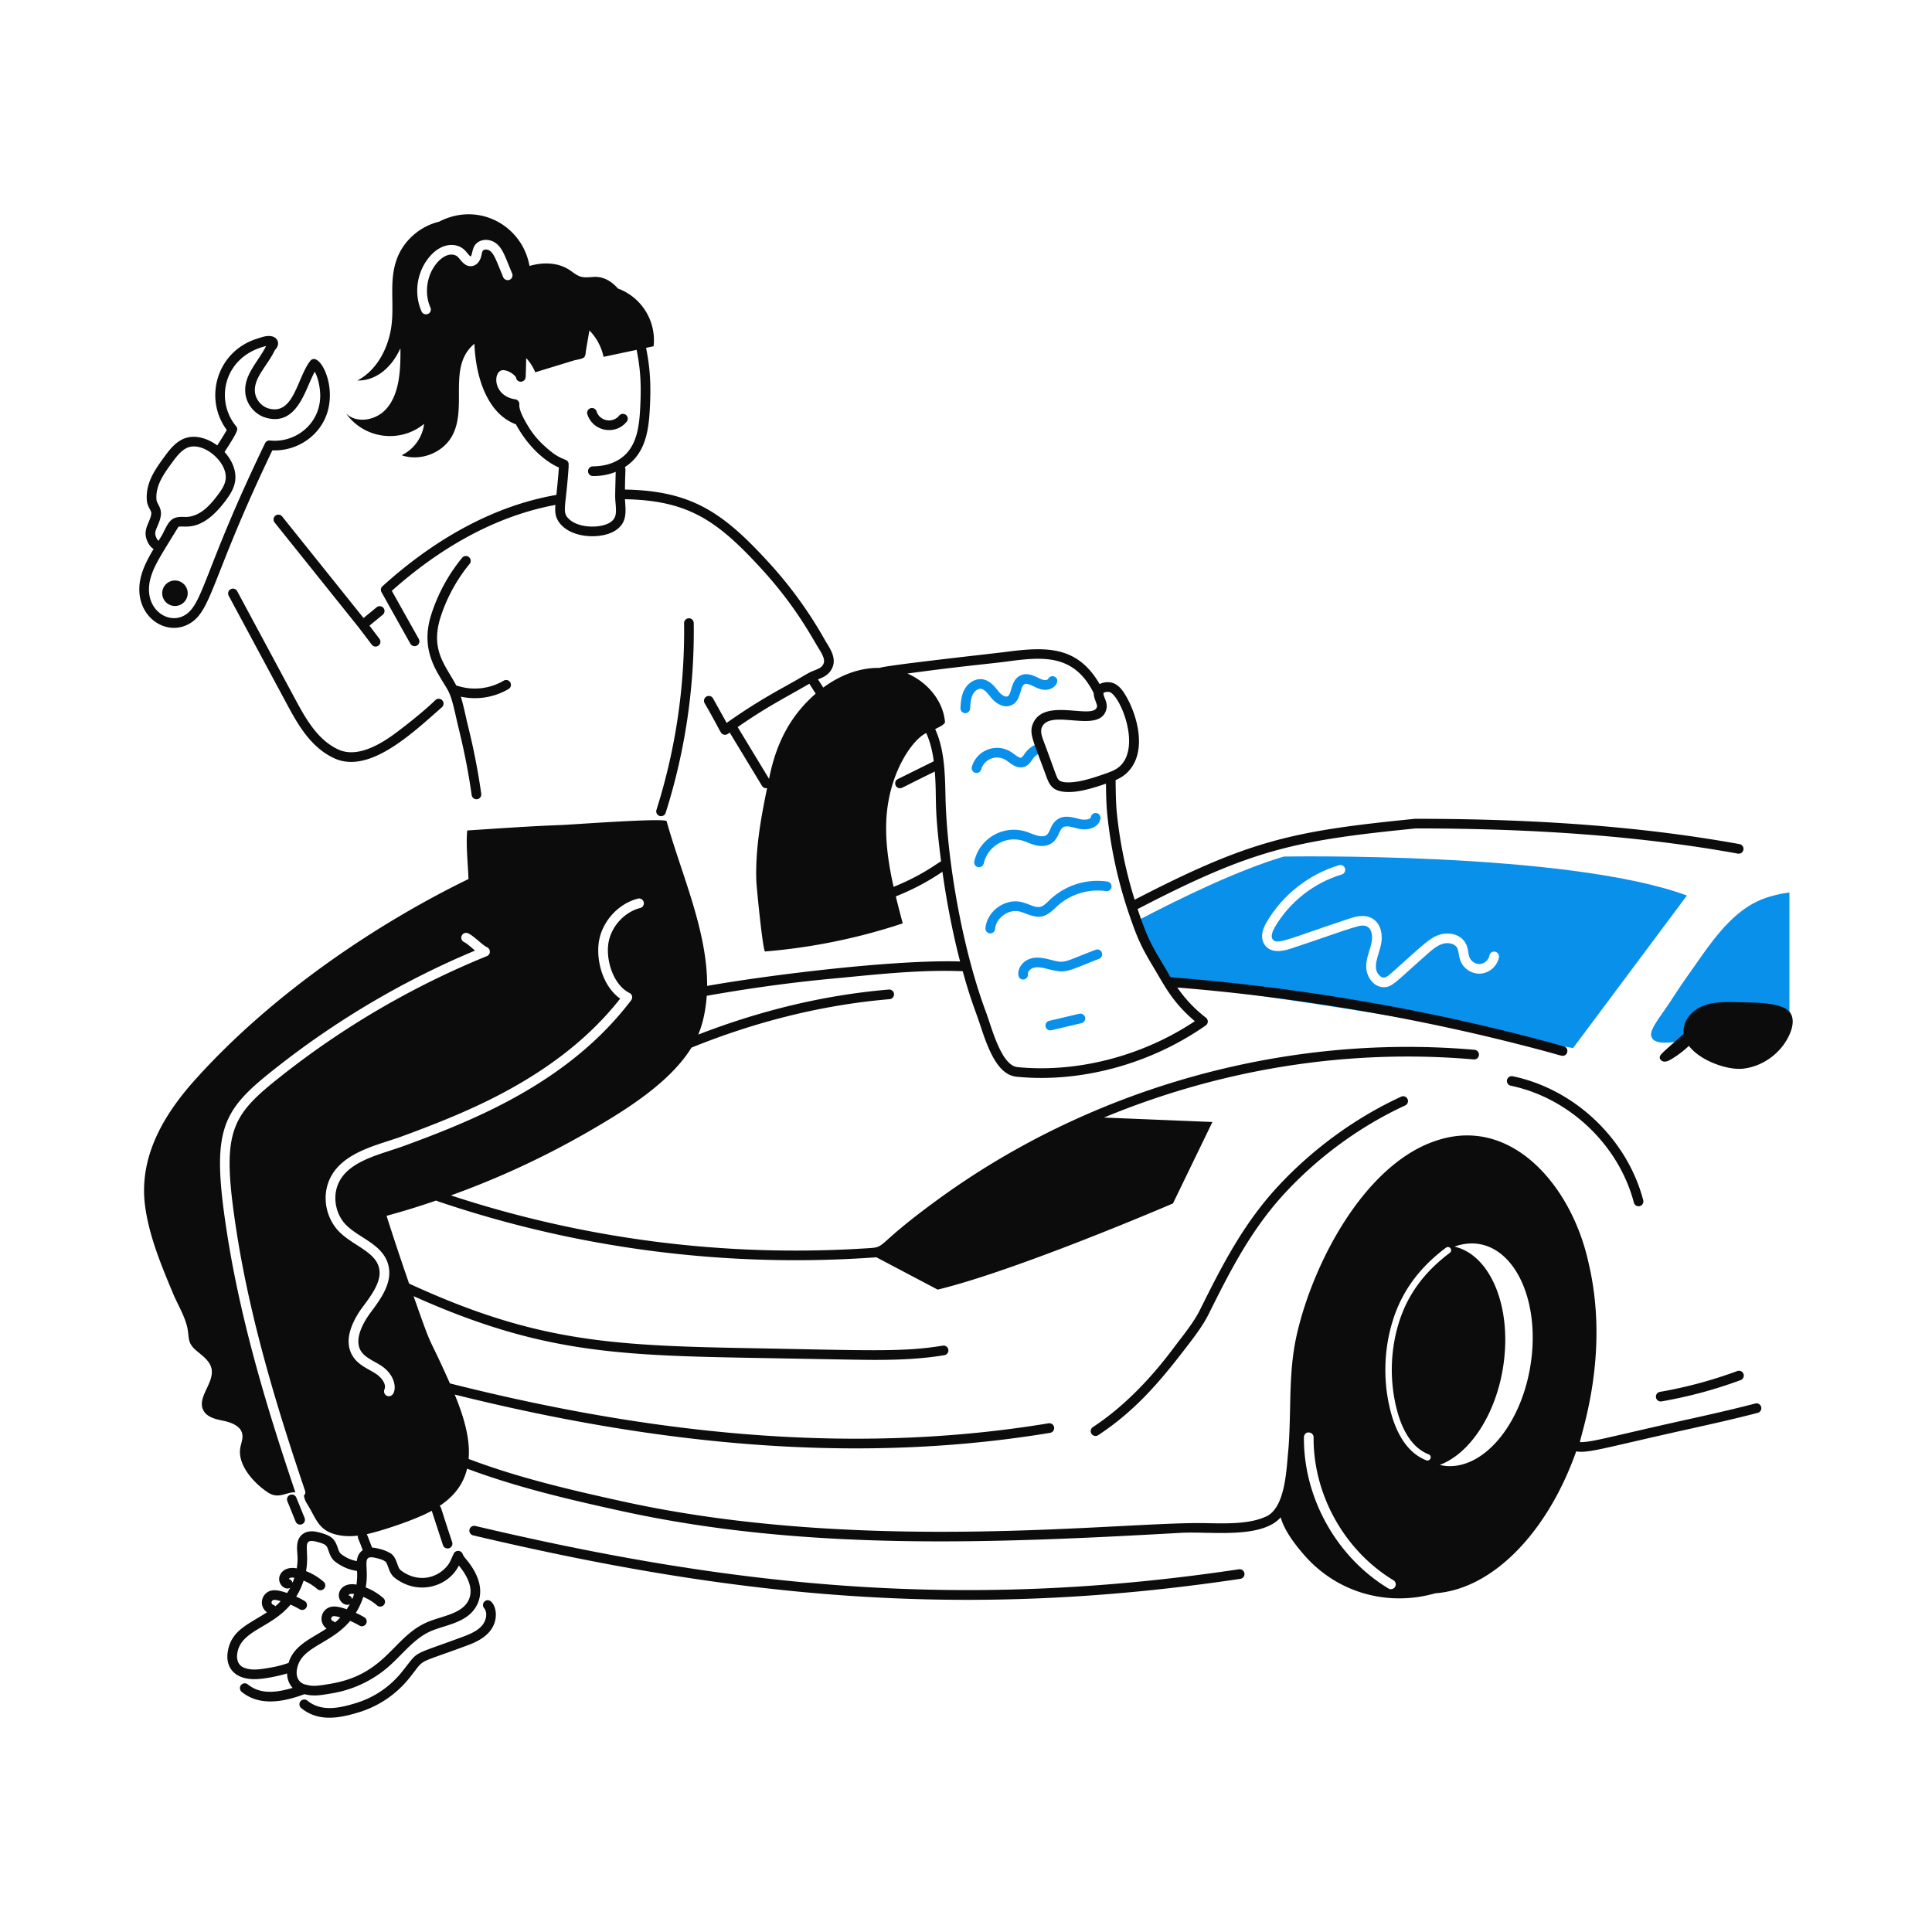 <svg xmlns="http://www.w3.org/2000/svg" xml:space="preserve" id="GirlhavingcarServiceList" x="0" y="0" version="1.1" viewBox="0 0 300 300"><g id="_x33_5" fill="#0c0c0c" class="color000000 svgShape"><g class="color000000 svgShape"><g fill="#0c0c0c" class="color000000 svgShape"><path fill="#0990eb" d="M277.857 138.581c-1.836.258-3.63.707-5.158 1.47-4.495 2.242-7.465 7.003-10.3 10.99a113.793 113.793 0 0 0-2.94 4.344c-1.298 2.015-3.154 4.221-3.08 5.297.105 1.507 2.453 1.232 3.453 1.148 5.77-.49 11.464-1.165 17.246-1.602l.78-.062v-21.585z" class="colorc9f402 svgShape"/></g></g><g class="color000000 svgShape"><g fill="#0c0c0c" class="color000000 svgShape"><g fill="#0c0c0c" class="color000000 svgShape"><path fill="#0990eb" d="M199.345 133.007c-6.89 2.05-15.52 6.17-22.85 10.02 1.499 4.256 2.586 5.518 4.57 9.01.098.171.357.613.5.82 24.65 2.7 55.702 8.66 62.7 9.89l17.68-23.69c-18.54-6.85-62.6-6.05-62.6-6.05zm30.64 18.17c-1.35.13-2.69-.69-3.19-1.95-.325-.825-.257-1.524-.52-2.03-.37-.69-1.4-.88-2.18-.66-.97.27-1.83 1.04-2.59 1.72-4.786 4.216-5.31 5.04-6.64 5.04-1.542 0-2.704-1.597-2.72-3.18-.015-1.386.572-2.505.82-3.71.2-.93.09-2.06-.6-2.48-.971-.583-1.618-.067-11.91 3.37-1.96.66-3.33.47-4.07-.58-.45-.62-.75-1.74.3-3.53 2.46-4.22 6.56-7.44 11.24-8.84.4-.12.82.11.93.51.12.39-.1.81-.5.93-4.32 1.29-8.1 4.26-10.38 8.15-.29.5-.73 1.42-.37 1.91.68.977 2.575-.125 11.78-3.16.86-.29 2.46-.83 3.75-.04 1.42.86 1.59 2.73 1.3 4.07-.412 1.817-1.46 3.692-.15 4.83.617.558 1.201.07 1.82-.49 5.121-4.567 5.963-5.513 7.59-5.96 1.34-.38 3.16-.02 3.9 1.4.444.816.325 1.49.59 2.17.25.64.98 1.08 1.66 1.02.68-.07 1.31-.64 1.43-1.31.08-.41.46-.68.88-.6.4.08.67.47.6.88-.26 1.33-1.42 2.39-2.77 2.52z" class="colorc9f402 svgShape"/></g></g></g><g class="color000000 svgShape"><g fill="#0c0c0c" class="color000000 svgShape"><path fill="#0990eb" d="M151.431 119.999a.75.75 0 0 1-.518-.926c.748-2.642 3.848-3.762 6.101-2.295.158.102.32.22.482.339 1.088.799 1.105.646 1.559-.008.584-.839 1.296-1.438 2.431-1.685a.749.749 0 1 1 .319 1.466c-1.633.355-1.42 1.655-2.684 2.154-1.23.453-2.216-.55-2.923-1.008-1.401-.911-3.365-.236-3.841 1.445a.75.75 0 0 1-.926.518z" class="colorc9f402 svgShape"/></g></g><g class="color000000 svgShape"><g fill="#0c0c0c" class="color000000 svgShape"><path fill="#0990eb" d="M149.846 110.74a.75.75 0 0 1-.705-.792c.053-.893.113-1.905.593-2.829.594-1.146 1.78-1.815 2.88-1.633 1.238.208 2.048 1.411 2.457 1.91.417.495 1.024.906 1.384.73.68-.331.463-2.383 1.857-3.165 1.473-.826 2.857.45 3.767.63.31.06.613-.04.675-.168a.75.75 0 0 1 1.002-.348c1.073.52-.045 2.368-1.965 1.988-.482-.095-.904-.3-1.278-.481-1.463-.713-1.658-.464-2.041.836-.215.726-.482 1.629-1.36 2.057-1.176.577-2.418-.198-3.189-1.112-.464-.567-1-1.304-1.557-1.397-.516-.087-1.055.37-1.301.844-.332.64-.38 1.447-.426 2.227a.75.75 0 0 1-.793.704z" class="colorc9f402 svgShape"/></g></g><g class="color000000 svgShape"><g fill="#0c0c0c" class="color000000 svgShape"><path fill="#0990eb" d="M151.857 134.648a.75.75 0 0 1-.568-.896c.798-3.546 4.463-5.691 7.948-4.642.313.094.62.214.924.334 3.415 1.346 2.27-.892 3.958-2.149 1.07-.795 2.346-.418 3.604-.093.53.13 1.579.124 1.677-.358a.75.75 0 1 1 1.47.3c-.3 1.47-2.055 1.873-3.505 1.514l-.347-.088c-.766-.198-1.558-.404-2.004-.071-.518.385-.655 1.57-1.513 2.287-.655.547-1.627.717-2.665.47-.768-.186-1.385-.515-2.031-.71-2.651-.798-5.444.832-6.052 3.535a.75.75 0 0 1-.896.567z" class="colorc9f402 svgShape"/></g></g><g class="color000000 svgShape"><g fill="#0c0c0c" class="color000000 svgShape"><path fill="#0990eb" d="M153.705 144.931a.75.75 0 0 1-.68-.813c.11-1.252.81-2.43 1.919-3.234 1.109-.803 2.446-1.1 3.67-.816 1.125.261 2.103.933 2.918.745.543-.128 1.064-.684 1.596-1.193a10.741 10.741 0 0 1 8.81-2.734.75.75 0 1 1-.22 1.483c-2.683-.395-5.583.504-7.569 2.35l-.255.242c-1.638 1.572-2.534 1.71-4.636.899-.345-.132-.67-.258-.984-.331-.8-.186-1.693.021-2.45.57-.757.549-1.233 1.333-1.306 2.151a.75.75 0 0 1-.813.681z" class="colorc9f402 svgShape"/></g></g><g class="color000000 svgShape"><g fill="#0c0c0c" class="color000000 svgShape"><path fill="#0990eb" d="M160.118 148.826c1.083-.294 2.065-.018 3.028.208 2.346.61 1.847.397 6.985-1.554a.75.75 0 0 1 .546 1.397c-5.209 2.036-5.08 2.344-8.079 1.565-.704-.18-1.446-.342-2.085-.169-.457.125-.935.563-.889.99a.75.75 0 0 1-.665.827c-1.374.147-1.121-2.64 1.159-3.264z" class="colorc9f402 svgShape"/></g></g><g class="color000000 svgShape"><g fill="#0c0c0c" class="color000000 svgShape"><path fill="#0990eb" d="M162.363 159.419a.75.75 0 0 1 .558-.903l4.671-1.102a.749.749 0 1 1 .345 1.46l-4.672 1.102a.75.75 0 0 1-.902-.557z" class="colorc9f402 svgShape"/></g></g><g class="color000000 svgShape"><path d="M217.58 170.286c-7.036 3.244-13.611 8.015-19.014 13.796-5.585 5.977-8.966 12.756-12.236 19.313-1.03 2.064-2.7 4.055-4.123 5.958-3.935 5.26-8.142 9.38-12.504 12.246a.75.75 0 0 0 .824 1.254c6.027-3.962 9.945-8.785 13.758-13.752 1.23-1.604 2.503-3.263 3.388-5.036 3.221-6.46 6.553-13.142 11.989-18.958 5.271-5.642 11.685-10.295 18.546-13.459a.75.75 0 0 0-.628-1.362zm17.315-3.167a.75.75 0 0 0-.306 1.469c9.073 1.889 16.755 9.18 19.115 18.141a.75.75 0 1 0 1.45-.382c-2.5-9.498-10.643-17.225-20.26-19.228zm23.112 50.489a69.444 69.444 0 0 0 12.277-3.307.75.75 0 0 0-.52-1.407 67.92 67.92 0 0 1-12.012 3.235.75.75 0 0 0 .255 1.479zm-65.639 26.07c-42.804 6.414-78.175 2.814-118.561-6.729a.75.75 0 1 0-.345 1.46c40.966 9.68 76.22 13.18 119.13 6.752a.75.75 0 1 0-.224-1.483z" class="color000000 svgShape"/><path d="M272.566 217.935c-3.677.961-7.466 1.801-11.13 2.614-11.44 2.54-14.424 3.457-16.109 3.38.355-1.944 4.67-14.149 1.282-28.09-2.586-11.568-11.683-22.346-23.118-18.867-11.209 3.322-19.42 18.58-22.09 30.113-.922 3.96-1.002 7.88-1.08 11.67-.124 6.004-.314 6.574-.375 7.575-.27 3.134-.68 7.87-3.297 9.136-.004.002-.09.04-.093.043a.787.787 0 0 0-.125.043c-2.485 1.11-6.051 1.032-9.2.96-12.908-.279-52.917 4.879-90.405-3.343-8.284-1.817-16.375-3.712-24.057-6.624.273-3.14-.763-6.607-2.16-9.997 22.364 5.576 42.975 8.356 62.281 8.356 10.411 0 20.445-.806 30.17-2.414a.75.75 0 1 0-.244-1.48c-27.852 4.604-58.27 2.57-92.953-6.197-3.808-8.55-2.387-4.287-5.644-13.547 19.045 8.538 30.869 9.19 51.6 9.565 15.924.288 18.032.334 20.079.334 3.573 0 7.185-.141 10.742-.734a.75.75 0 1 0-.247-1.48c-6.288 1.048-11.882.718-30.547.38-21.315-.386-33.007-1.112-52.319-10.017a441.14 441.14 0 0 1-3.502-10.517c1.757-.498 3.544-.961 7.722-2.384.053.036.104.077.168.098 21.206 7.213 44.307 10.41 67.933 8.738.074-.005.142-.02.213-.031l9.54 5.034c12.399-3 36.534-13.38 36.534-13.38l6.13-12.649-16.844-.688c18.424-7.644 38.215-10.708 57.415-9.028a.743.743 0 0 0 .813-.682.75.75 0 0 0-.682-.812c-29.25-2.566-59.373 5.856-83.134 23.101-11.097 8.055-7.597 7.494-11.897 7.76a171.305 171.305 0 0 1-63.914-8.252 132.922 132.922 0 0 0 21.403-9.935c5.166-2.991 12.469-7.366 15.944-13.01 9.766-3.951 20.08-6.618 30.747-7.525a.75.75 0 1 0-.127-1.494c-10.289.874-20.201 3.362-29.566 6.993.785-1.867 1.181-4.02 1.319-6.023 12.139-2.153 19.997-2.68 21.883-2.893 6.14-.598 11.951-1.157 17.866-.926 1.215 4.428 1.932 5.99 2.727 8.398l.348 1.043c1.183 3.45 2.642 6.68 5.285 6.943a38.84 38.84 0 0 0 3.835.188c8.522 0 17.775-2.719 25.539-8.15a.75.75 0 0 0 .026-1.21c-1.715-1.31-3.192-2.885-4.444-4.682a323.507 323.507 0 0 1 49.79 8.016c8.375 2.056 9.66 2.592 10.039 2.592.868 0 1.036-1.24.2-1.473-19.593-5.453-40.367-9.116-61.073-10.732-2.533-4.431-3.209-4.87-5.117-10.583 17.879-9.285 24.342-10.638 43.19-12.522 19.118 0 35.469 1.278 49.985 3.907a.75.75 0 1 0 .268-1.475c-16.465-2.983-33.6-3.927-50.338-3.927-19.14 1.906-25.687 3.314-43.563 12.567a68.465 68.465 0 0 1-2.747-13.291c-.17-1.608-.193-3.397-.21-5.288 1.056-.456 1.466-.879 1.567-.948 3.565-3.106 1.821-9.236-.112-12.365-.354-.583-.862-1.3-1.674-1.684-.609-.275-1.54-.294-2.263.093-3.477-5.994-8.315-5.825-14.723-4.977-1.68.22-18.728 2.082-19.42 2.463-3.179-.052-6.19 1.15-8.77 3.055l-.816-1.274.02-.01c.736-.292 1.57-.624 2.09-1.571.966-1.736-.412-3.412-1.08-4.603a64.821 64.821 0 0 0-8.57-11.848c-7.162-7.849-12.017-11.25-22.437-11.442.035-3.203.15-3.151-.016-3.484 2.928-1.901 3.635-5.057 3.848-8.57.279-4.56.014-7.033-.55-9.95l1.164-.245a8.545 8.545 0 0 0-5.545-8.97c-.833-.98-1.981-1.725-3.255-1.798-.837-.048-1.697.189-2.503-.043-.683-.196-1.226-.7-1.825-1.085-1.786-1.144-4.097-1.176-6.139-.577-1.122-6.292-7.926-10.045-14.045-6.87-2.868.684-5.366 2.801-6.461 5.543-1.506 3.77-.274 7.663-1.099 11.605-.64 3.062-2.34 6.055-5.114 7.503 2.32.092 5.032-1.398 6.676-5.005.032 3.288-.093 7.265-2.374 9.604-1.57 1.62-4.45 2.11-6.06.53 2.79 3.932 8.381 4.682 12.11 1.61-.24 2.07-1.6 3.98-3.49 4.87 2.91 1.02 6.46-.37 7.89-3.09 2.358-4.455-.798-10.75 3.416-14.216.164 4.891 1.865 10.806 6.44 12.507 1.89 3.484 4.517 5.765 6.672 6.708-.104 1.478-.248 2.881-.386 4.254-10.123 1.747-19.332 7.228-27.005 14.18a.75.75 0 0 0-.151.922c1.32 2.367 2.919 5.216 4.48 8.001a.75.75 0 0 0 1.309-.733c-1.91-3.405-3.018-5.381-4.188-7.476 7.27-6.484 15.863-11.57 25.401-13.342-.102 1.226-.035 2.324 1.26 3.442 2.107 1.82 6.305 1.824 8.239.408 1.68-1.228 1.419-2.877 1.3-4.733 9.86.187 14.363 3.316 21.328 10.953 5.174 5.679 7.593 10.33 8.737 12.182.653 1.057 1.087 1.856.71 2.532-.25.457-.648.632-1.33.903-.704.28-.788.313-2.41 1.273-2.456 1.455-5.81 3.054-11.244 6.888l-2.112-3.798a.749.749 0 1 0-1.311.729c2.621 4.537 2.432 4.768 3.012 4.898.36.08.573-.098.888-.323l5.014 8.274a.75.75 0 0 0 .642.362c.05 0 .101-.01.151-.02-.981 4.747-1.843 9.54-1.677 14.406.032.97 1.03 10.994 1.356 10.967a91.692 91.692 0 0 0 21.38-4.364c-.37-1.39-.736-2.788-1.075-4.191a37.505 37.505 0 0 0 7.241-3.822c.726 5.17 1.688 9.89 2.74 13.93-9.936-.319-29.23 2.024-39.279 3.792.058-8.55-4.052-17.508-6.288-25.573-.16-.56-14.84.54-16.3.59-4.91.18-9.83.53-14.67.85-.21 2.45.12 5.07.2 7.54-14.073 6.85-30.308 17.66-42.4 31.11-4.92 5.46-8.87 12.08-7.8 19.79.65 4.65 2.49 9.05 4.3 13.4.71 1.71 1.87 3.58 2.25 5.4.32 1.54-.05 2.32 1.41 3.54.95.8 2.08 1.58 2.34 2.79.46 2.23-2.32 4.47-1.26 6.48.57 1.09 1.97 1.38 3.18 1.63 1.21.26 2.61.81 2.85 2.02.14.69-.15 1.39-.29 2.09-.53 2.75 2.21 5.68 4.36 7.05 1.617 1.019 2.788-.15 4.18-.07-3.98-11.79-8.33-25.73-10.57-39.97-2.578-16.423-1.02-19.19 7.52-25.9 9.788-7.737 20.379-13.844 30.95-18.25-.353-.278-1.136-1.036-1.71-1.33a.74.74 0 0 1-.35-1 .75.75 0 0 1 1-.35c.994.488 2.145 1.793 2.94 2.17.58.29.555 1.133-.05 1.37a131.375 131.375 0 0 0-31.85 18.56c-8.118 6.4-9.443 8.64-6.97 24.49 2.24 14.23 6.61 28.18 10.59 39.96.1.29.02.6-.2.79.14.22.05.51.5 1.22 1.45 2.27 1.71 4.27 4.92 4.89.994.193 1.994.194 2.992.08-.067.398.086.423.745 2.252-.581.417-.84.987-.913 1.697-.894-.156-1.69-.527-2.438-1.095-.247-.188-.36-.487-.522-.957-.457-1.318-.872-1.845-2.663-2.34-.605-.168-1.863-.519-2.813.221-.984.768-.877 2.075-.795 3.088a8.795 8.795 0 0 1-.097 2.21c-1.541-.297-2.468.447-2.686 1.293-.298 1.154.88 2.188 1.665 1.729a9.986 9.986 0 0 1-.477.804c-.947-.313-1.9-.595-2.686-.305-1.374.507-1.709 2.384-.441 3.304-2.867 1.867-5.557 2.775-6.091 6.122-.385 2.427 1.05 4.261 4.147 4.261 1.398 0 3.641-.454 5.064-.89.023.896.327 1.668.865 2.244-2.37.69-4.953 1.11-6.98-.557a.75.75 0 0 0-.952 1.158c2.74 2.256 6.421 1.624 9.76.378 1.506.378 2.64.134 4.167-.117a17.885 17.885 0 0 0 8.737-4.02c2.218-1.9 3.979-4.352 6.467-5.534 2.349-1.13 6.097-1.295 7.506-4.352v-.001c1.066-2.323-.046-4.864-1.697-6.849-.26-.31-.483-.58-.619-.915-.244-.606-1.082-.621-1.366-.054-.365.73-.548 1.355-.998 1.898-1.796 2.183-4.847 2.55-7.24.698-.595-.448-.577-2.16-1.73-2.711-.675-.43-2.055-.78-2.72-.807-.41-1.042-.694-1.848-.824-2.085 2.059-.435 7.47-2.182 10.088-3.63l1.746 5.336a.75.75 0 0 0 1.426-.467c-1.85-5.532-1.669-5.364-1.938-5.63 2.132-1.438 3.645-3.236 4.257-5.78 7.685 2.884 15.735 4.774 23.974 6.58 28.464 6.243 57.576 5.034 86.895 3.383 4.495-.25 12.45 1 15.468-2.402.59 2.154 2.375 4.396 3.647 5.852 5.197 5.963 13.084 8.02 20.34 5.94 8.993-.646 17.485-9.547 21.896-22.04 1.82.348 4.651-.612 17.01-3.354 3.678-.815 7.481-1.659 11.185-2.627a.75.75 0 0 0-.38-1.451zM71.106 39.907c-.59-.573-1.866-.633-3.17.82-1.66 1.86-2.11 4.75-1.1 7.03a.743.743 0 0 1-.69 1.05.73.73 0 0 1-.68-.44c-1.27-2.84-.72-6.31 1.35-8.63 1.874-2.11 4.134-2.073 5.34-.9.32.32.767.945.93.99.251-.252.21-1.099.67-1.77.744-1.008 2.252-1.033 3.25-.29 1.053.797 1.406 2.028 2.52 4.7a.75.75 0 0 1-.4.98.775.775 0 0 1-.99-.41c-1.118-2.694-1.405-3.596-2.04-4.07a1.12 1.12 0 0 0-.79-.21c-.489.097-.427.462-.6 1.1-.22.78-.69 1.3-1.31 1.44-1.195.26-1.836-.935-2.29-1.39zm23.75 41.135c-1.372 1.005-4.793 1.03-6.373-.332-1.33-1.15-.623-1.608-.184-8.252.003-.057-.014-.109-.022-.163a.743.743 0 0 0-.445-.888c-1.408-.541-2.09-1.08-3.31-2.18a13.399 13.399 0 0 1-2.561-3.125c-.488-.824-1.396-2.357-1.316-3.29a.75.75 0 0 0-.636-.807c-3.548-.53-3.499-4.463-1.906-4.53.86.011 1.784.718 2.02 1.11a.75.75 0 0 0 .703.688.76.76 0 0 0 .792-.705h.001c.055-.951.053-1.772.095-2.959a7.491 7.491 0 0 1 1.4 2.198l5.987-1.832c.385-.117 1.313-.216 1.597-.488.254-.243.237-.767.299-1.125l.526-3.053a8.384 8.384 0 0 1 2.196 4.1l5.138-1.084c.534 2.78.792 5.103.521 9.55-.132 2.164-.46 4.607-1.9 6.31-1.092 1.294-2.871 2.21-5.411 2.231a.75.75 0 0 0-.013 1.5 9.132 9.132 0 0 0 3.55-.644c-.09 4.009-.113 3.757-.014 4.924.117 1.389.141 2.205-.734 2.846zm77.528 26.453c1.683.797 4.822 8.6 1.428 11.556-.62.538-1.5.848-2.28 1.12-1.085.376-2.57.89-3.973 1.148-.784.145-2.476.362-3.086-.153-.4-.336-.343-.54-2.347-5.888-.154-.437-.645-1.535-.377-2.251 1.196-3.235 9.247 1.195 10.072-3.035.195-.987-.535-1.841-.474-2.363h.004c.068-.154.708-.28 1.033-.134zm-52.863 12.943-.104.5-4.873-8.04c4.664-3.213 6.778-4.214 11.13-6.726l.985 1.538c-3.934 3.414-6.067 7.645-7.138 12.728zm19.234 17.272c-.736-3.294-1.25-6.623-1.143-9.986.227-7.186 3.732-12.468 5.967-13.769.055-.032.142-.074.249-.123.614 1.367.966 2.844 1.166 4.377l-5.575 2.76c-.707.35-.458 1.423.333 1.423.332 0 .13-.01 5.405-2.59.353 4.763-.177 4.935.973 13.95-.446.168-2.807 2.122-7.375 3.958zm8.057-14.123c-.074-3.54-.155-7.178-1.599-10.379.791-.373 1.553-.8 1.525-1.11-.303-3.324-2.762-6.19-5.842-7.512 8.794-1.194 12.493-1.476 15.326-1.85 5.468-.72 10.506-1.356 13.615 4.906-.032.744.575 1.742.512 2.061-.435 2.236-8.373-1.62-10.006 2.801-.54 1.447.117 2.591 2.077 7.912.522 1.515 1.019 2.286 2.65 2.517.339.048 1.038.08 1.741.009 1.621-.165 3.37-.717 4.924-1.254.019 1.728.053 3.367.214 4.886a70.074 70.074 0 0 0 3.838 16.702c1.1 3.125 1.871 4.49 3.544 7.29 1.496 2.502 2.8 5.142 6.204 8.002-8.504 5.658-18.665 8.012-27.536 7.133-2.534-.253-3.988-6.097-4.881-8.497-3.622-9.673-6.094-23.517-6.306-33.617zM52.01 251.931a.73.73 0 0 0-.314-.21c-.144-.044-.27-.209-.273-.36s.112-.322.254-.374c.295-.109.871.084 1.157.164-.147.156-.288.318-.446.464-.121.111-.252.211-.378.316zm2.67-3.603a.742.742 0 0 0-.569-.612c.027-.074.153-.172.31-.207.172-.039.366-.02.56.014-.236.738-.185.536-.3.805zm-9.83-3.138c.028-.074.155-.172.311-.207.17-.038.36-.02.549.012-.088.265-.182.527-.292.785a.743.743 0 0 0-.568-.59zm-2.415 4.006a.42.42 0 0 1-.273-.36.422.422 0 0 1 .255-.375c.294-.11.878.086 1.16.165-.48.512-.346.385-.825.783a.73.73 0 0 0-.317-.213zM41.671 259c-1.325.219-2.47.407-3.636.016-1.331-.45-1.275-1.76-1.189-2.301.572-3.585 5.214-3.876 8.265-7.548.492.212.973.451 1.435.727a.75.75 0 0 0 .77-1.287 13.644 13.644 0 0 0-1.319-.684 11.37 11.37 0 0 0 1.15-2.485c.77.322 1.492.757 2.12 1.308a.747.747 0 0 0 1.058-.069.75.75 0 0 0-.07-1.058 9.239 9.239 0 0 0-2.733-1.654c.627-3.48-.923-5.278 1.864-4.505 1.306.362 1.352.538 1.645 1.384.183.529.41 1.186 1.031 1.66 1.096.831 2.26 1.287 3.378 1.427.057.731.001 1.55-.092 2.13-2.273-.442-3.275 1.386-2.452 2.55.319.45.954.76 1.433.472-.053.1-.454.761-.481.803-.947-.314-1.905-.596-2.691-.306-1.374.508-1.708 2.378-.445 3.3-2.441 1.59-5.089 2.607-5.904 5.336-1.69.595-2.969.75-3.137.784zm18.134-16.55c.512.403.492 1.803 1.511 2.57 3.601 2.787 8.282 1.385 9.934-1.914 1.257 1.492 2.35 3.54 1.534 5.318-1.069 2.318-4.46 2.505-6.79 3.625-5.041 2.396-6.198 8.027-14.804 9.429l-.21.035c-2.503.431-2.68.243-3.685.033-1.125-.38-1.418-1.487-1.128-2.596.734-3.293 5.222-3.678 8.202-7.259.493.213.974.452 1.437.729a.749.749 0 1 0 .77-1.287c-.427-.255-.87-.478-1.32-.685.485-.78.871-1.615 1.155-2.483a7.73 7.73 0 0 1 2.116 1.307.75.75 0 1 0 .989-1.127 9.236 9.236 0 0 0-2.728-1.652c.627-3.457-.937-5.277 1.864-4.502.927.248.964.365 1.153.46zm.58-25.643a.756.756 0 0 1-.69-1.05c.34-.8-.41-1.83-1.32-2.43-1.054-.714-2.53-1.232-3.45-2.52-1.9-2.66.06-6.07 1.4-7.87 1.48-1.99 3.09-4.15 2.49-6.21-.692-2.414-4.058-3.352-6.16-5.48-1.81-1.86-2.53-4.67-1.82-7.17 1.442-5.04 7.637-6.186 11.43-7.57 5.31-1.94 9.29-3.58 12.91-5.32 9.16-4.43 16.08-9.71 21.13-16.12-2.59-1.82-3.67-5.58-3.36-8.47.35-3.29 2.94-6.27 6.15-7.07a.75.75 0 0 1 .37 1.45c-2.63.66-4.74 3.09-5.03 5.78-.29 2.64.9 6.23 3.31 7.43.4.18.562.716.27 1.12-5.24 6.91-12.49 12.55-22.19 17.23-3.66 1.76-7.69 3.43-13.04 5.38-3.827 1.414-9.318 2.399-10.5 6.57-.56 1.96.02 4.26 1.44 5.71 2.021 2.05 5.635 2.981 6.54 6.11.8 2.78-1.13 5.37-2.68 7.45-.94 1.26-2.84 4.22-1.44 6.18.69.96 2.068 1.469 3.06 2.14 2.691 1.774 2.421 4.73 1.18 4.73zm156.24 29.6c-.14.23-.39.36-.65.36a.67.67 0 0 1-.38-.11c-8.05-4.86-13.2-14.08-13.12-23.48 0-.41.34-.8.75-.74.42 0 .75.34.75.75-.07 8.88 4.79 17.59 12.39 22.19.36.21.47.68.26 1.03zm4.85-19.65c-3.22-1.25-4.76-4.7-5.48-7.37-1.26-4.65-1.16-9.74.28-14.33 1.4-4.5 4.1-8.21 8.26-11.32.22-.16.53-.12.7.1.16.22.12.53-.1.7-3.98 2.98-6.57 6.52-7.91 10.82-1.38 4.41-1.47 9.3-.26 13.77.66 2.45 2.04 5.6 4.87 6.7.623.24.274 1.14-.36.93zm16.34-15.94c-1.1 9.54-6.9 17.07-12.96 16.84-.44-.02-.87-.08-1.29-.19 4.88-1.81 9.08-8.38 9.99-16.33 1.02-8.87-2.37-16.33-7.7-17.56a7.65 7.65 0 0 1 2.98-.49c6.06.25 10.09 8.18 8.98 17.73z" class="color000000 svgShape"/><path d="M277.91 157.159c-1.144-1.452-5.212-1.483-6.917-1.51-1.845-.03-3.828-.198-5.633.255-2.812.706-4.139 2.814-3.917 4.626-3.434 3.085-3.76 3.239-3.713 3.733.033.349.406.585.756.587s.675-.169.977-.345a15.618 15.618 0 0 0 2.788-2.102c1.799 2.363 6.066 3.8 8.402 3.54 3.223-.356 6.165-2.605 7.355-5.62.406-1.03.586-2.296-.099-3.164zM46.885 236.685a.75.75 0 0 0 .413-.977l-1.287-3.166a.75.75 0 1 0-1.39.565l1.287 3.165a.75.75 0 0 0 .977.413zM72.921 87.564a.75.75 0 0 0-1.157-.956 26.727 26.727 0 0 0-4.773 8.74c-1.058 3.284-.756 6.115.977 9.18 1.772 3.13 1.85 2.368 2.86 6.882.548 2.447 1.572 6.124 2.417 12.067a.75.75 0 0 0 1.485-.21c-.504-3.544-1.2-7.104-2.067-10.583-.359-1.44-.637-2.977-1.103-4.505a10.3 10.3 0 0 0 7.409-1.19.75.75 0 1 0-.767-1.289 8.83 8.83 0 0 1-7.307.749c-.016-.006-.033-.002-.049-.007-1.608-3.082-4.094-5.455-2.427-10.634a25.205 25.205 0 0 1 4.502-8.244z" class="color000000 svgShape"/><path d="M52.533 116.383c-3.311-1.528-5.178-5.003-6.826-8.068l-8.894-16.552a.751.751 0 0 0-1.321.71l8.894 16.552c1.758 3.273 3.752 6.982 7.518 8.72 5.447 2.512 12.174-3.934 16.725-7.935a.75.75 0 0 0-1.009-1.11c-.203.178-1.893 1.906-6.128 5.085-3.686 2.766-6.7 3.641-8.96 2.598zm5.96-22.097-2.042 1.681-12.647-15.782a.75.75 0 0 0-1.171.937L55.707 97.44l2.021 2.663a.75.75 0 0 0 1.195-.908l-1.552-2.042 2.075-1.708a.75.75 0 0 0-.953-1.158zm44.157 32.448a.75.75 0 0 0 .715-.523 93.414 93.414 0 0 0 4.36-29.466.75.75 0 0 0-.75-.74h-.01a.75.75 0 0 0-.74.76 91.92 91.92 0 0 1-4.29 28.992.75.75 0 0 0 .715.977zm-5.34-61.248a.75.75 0 1 0-1.164-.947c-1.013 1.242-3.022.865-3.51-.662a.75.75 0 1 0-1.43.458c.854 2.66 4.34 3.317 6.103 1.151zm-68.148 31.49c3.759-1.888 3.448-6.888 13.127-27.044 3.296.133 6.442-1.627 7.97-4.514v-.001c2.592-4.924-.718-11.184-2.112-9.343-2.051 2.703-2.539 8.477-6.461 7.343-1.096-.321-1.977-1.376-2.095-2.509-.23-2.167 1.782-3.972 2.934-6.236.198-.346.09-.235.237-.397.843-.938.286-1.921-.615-2.064-.717-.138-1.427.122-2.13.348-6.354 1.92-8.442 9.31-4.806 14.205-.219.413-.724 1.232-1.478 2.405-1.408-1.055-3.051-1.538-4.45-1.269-1.686.328-2.785 1.68-3.76 3.03-1.585 2.144-2.963 4.215-2.713 6.872.103.901.7 1.458.685 1.916-.033.884-.821 1.836-.888 2.995-.055.787.42 2.048 1.241 2.534-.7 1.167-1.445 2.516-1.873 3.97-1.706 5.851 3.302 9.732 7.187 7.76zm-4.86-19.329c-.206-2.204 1.114-4.048 2.431-5.831.805-1.114 1.687-2.22 2.835-2.443 2.462-.478 5.815 2.572 5.465 5.08-.118.835-.602 1.606-1.295 2.51-.586.773-1.306 1.653-2.199 2.32-1.612 1.192-2.883.968-2.984.984-2.084-.1-2.372.794-3.37 2.793-.156.241-.306.489-.562.91-.215-.087-.544-.81-.52-1.16.048-.812.844-1.782.891-3.04.03-.998-.631-1.59-.692-2.123zm-.888 11.992c.543-1.843 1.495-3.29 4.285-7.825.876-.317 3.448 1.051 7.231-3.94.893-1.165 1.633-2.353 1.626-3.813-.006-1.423-.743-2.854-1.691-3.875 2.22-3.435 2.143-3.539 1.77-4.035-3.353-4.094-1.792-10.874 4.689-12.42-1.3 2.538-3.521 4.516-3.225 7.334.181 1.74 1.483 3.299 3.168 3.792 3.954 1.142 5.534-2.504 6.685-5.165.31-.712.606-1.398.921-1.972.427.73.741 2.01.825 3.107.38 4.687-3.61 8.01-7.784 7.574a.743.743 0 0 0-.754.42c-9.676 20.05-9.612 25.278-12.674 26.817-2.68 1.36-6.415-1.39-5.072-6z" class="color000000 svgShape"/><path d="M27.799 93.992a1.978 1.978 0 1 0-1.263-3.749 1.978 1.978 0 0 0 1.263 3.75zm47.473 154.659a.75.75 0 0 0-.105 1.055c.634.774.289 2.053-.394 2.795-.835.905-2.14 1.38-3.293 1.8-7.964 2.953-6.258 1.828-9.171 5.43a14.502 14.502 0 0 1-6.868 4.667c-2.56.803-5.481 1.505-7.72-.331a.75.75 0 0 0-.952 1.16c1.341 1.099 2.831 1.497 4.38 1.497 1.552 0 3.163-.4 4.74-.894a16.02 16.02 0 0 0 7.586-5.156c2.69-3.324.818-2.11 8.518-4.963 1.249-.454 2.802-1.02 3.883-2.194 2.252-2.445.608-5.861-.604-4.866z" class="color000000 svgShape"/></g></g></svg>